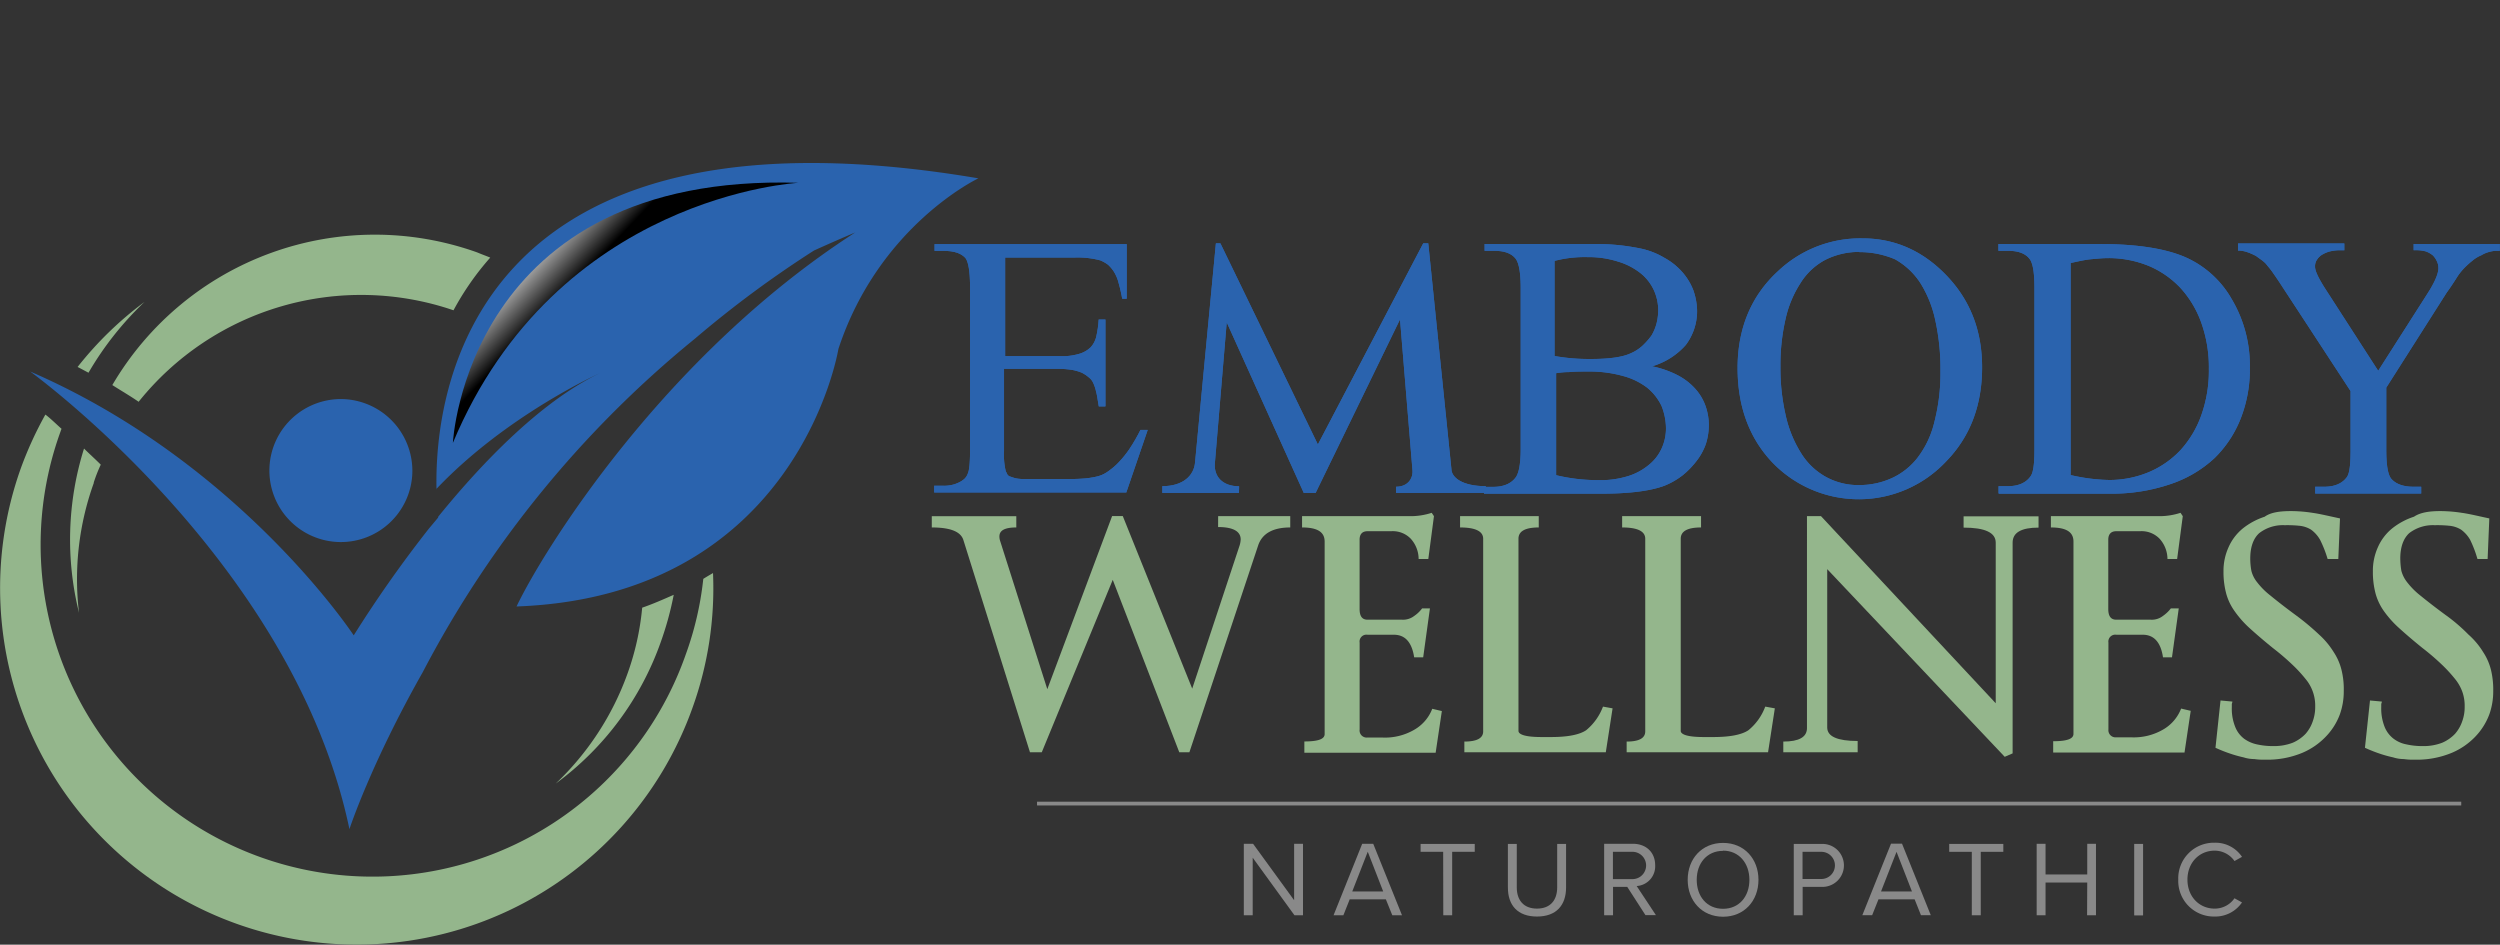 <svg xmlns="http://www.w3.org/2000/svg" xmlns:xlink="http://www.w3.org/1999/xlink" viewBox="0 0 664.37 251.05"><rect x="0" y="0" width="664.37" height="251.05" fill="#333333" stroke="none"/><defs><style>.cls-1,.cls-9{fill:none;}.cls-2{isolation:isolate;}.cls-3{fill:#2a63ae;}.cls-4{mix-blend-mode:screen;}.cls-5{clip-path:url(#clip-path);}.cls-6{fill:url(#linear-gradient);}.cls-7{fill:#94b68c;}.cls-8{fill:#898989;}.cls-9{stroke:#898989;stroke-miterlimit:10;}</style><clipPath id="clip-path"><path class="cls-1" d="M120.35,117.7c27.55-65.86,91.87-69.12,91.87-69.12-88.28-2.73-91.87,69.12-91.87,69.12"></path></clipPath><linearGradient id="linear-gradient" x1="197.44" y1="69.1" x2="200.4" y2="69.1" gradientTransform="matrix(4.24, 4.04, -4.04, 4.24, -414.95, -1030.13)" gradientUnits="userSpaceOnUse"><stop offset="0" stop-color="#fff"></stop><stop offset="1"></stop></linearGradient></defs><title>ewn-logo</title><g class="cls-2"><g id="Layer_2" data-name="Layer 2"><g id="Layer_1-2" data-name="Layer 1"><path class="cls-3" d="M531.11,131v-1.8h2.54c2.7,0,4.79-.89,6-2.68.74-1.06,1-3.45,1-7.2V76.53c0-4.19-.45-6.74-1.35-7.79-1.19-1.49-3.15-2.09-5.69-2.09h-2.54v-1.8h26.95c9.88,0,17.36,1.2,22.6,3.44A26.46,26.46,0,0,1,593.1,79.53a34.45,34.45,0,0,1,4.79,18.11,35.55,35.55,0,0,1-2.39,13.48,30.06,30.06,0,0,1-7,10.63,32.13,32.13,0,0,1-11.67,6.89,48.22,48.22,0,0,1-16.17,2.55h-29.5Zm19-4.79a48.88,48.88,0,0,0,10.48,1.35,27.27,27.27,0,0,0,10.48-2.1,24.84,24.84,0,0,0,8.38-5.83,27.28,27.28,0,0,0,5.54-9.29A35.21,35.21,0,0,0,587,98.09,35.21,35.21,0,0,0,585,85.81a27.23,27.23,0,0,0-5.54-9.28,24.87,24.87,0,0,0-8.38-5.84,28.23,28.23,0,0,0-10.79-2.1c-1.5,0-3,.15-4.63.3s-3.46.6-5.39,1v56.3Z"></path><path class="cls-3" d="M531.11,131v-1.8h2.54c2.7,0,4.79-.89,6-2.68.74-1.06,1-3.45,1-7.2V76.53c0-4.19-.45-6.74-1.35-7.79-1.19-1.49-3.15-2.09-5.69-2.09h-2.54v-1.8h26.95c9.88,0,17.36,1.2,22.6,3.44A26.46,26.46,0,0,1,593.1,79.53a34.45,34.45,0,0,1,4.79,18.11,35.55,35.55,0,0,1-2.39,13.48,30.06,30.06,0,0,1-7,10.63,32.13,32.13,0,0,1-11.67,6.89,48.22,48.22,0,0,1-16.17,2.55h-29.5Zm19-4.79a48.88,48.88,0,0,0,10.48,1.35,27.27,27.27,0,0,0,10.48-2.1,24.84,24.84,0,0,0,8.38-5.83,27.28,27.28,0,0,0,5.54-9.29A35.21,35.21,0,0,0,587,98.09,35.21,35.21,0,0,0,585,85.81a27.23,27.23,0,0,0-5.54-9.28,24.87,24.87,0,0,0-8.38-5.84,28.23,28.23,0,0,0-10.79-2.1c-1.5,0-3,.15-4.63.3s-3.46.6-5.39,1v56.3Z"></path><path class="cls-3" d="M641.32,64.85h23v1.8h-1.2a8.93,8.93,0,0,0-1.64.3,7.69,7.69,0,0,0-2.1.9,9,9,0,0,0-2.24,1.34A24.28,24.28,0,0,0,655.1,71a15.56,15.56,0,0,0-2.26,2.84c-.75,1.21-1.65,2.55-2.69,4l-16,25.17v16.62c0,4,.44,6.58,1.35,7.63,1.19,1.35,3.14,2.09,5.84,2.09h2.09v1.81H615.26v-1.81h2.4c2.85,0,4.78-.9,6-2.54.75-1,1-3.44,1-7.18V103.93l-18.12-27.7c-1.05-1.65-2-3-2.7-4s-1.33-1.64-1.64-2.09a8.54,8.54,0,0,0-1-.9c-.61-.45-1.05-.75-1.65-1.2a16.13,16.13,0,0,0-2.25-1,7.58,7.58,0,0,0-2.55-.45V64.7H623v1.8h-1.48a12.27,12.27,0,0,0-2.25.29,7.55,7.55,0,0,0-1.94.76,4.17,4.17,0,0,0-1.51,1.34,3.07,3.07,0,0,0-.6,2c0,1.2,1.06,3.3,3,6.29L632,98.54l13-20.37c1.94-3,3-5.38,3-6.89a4.14,4.14,0,0,0-.45-1.94,5.2,5.2,0,0,0-1.05-1.49,6,6,0,0,0-1.93-1.06,10.6,10.6,0,0,0-3.15-.29V64.85Z"></path><path class="cls-3" d="M641.32,64.85h23v1.8h-1.2a8.93,8.93,0,0,0-1.64.3,7.69,7.69,0,0,0-2.1.9,9,9,0,0,0-2.24,1.34A24.28,24.28,0,0,0,655.1,71a15.56,15.56,0,0,0-2.26,2.84c-.75,1.21-1.65,2.55-2.69,4l-16,25.17v16.62c0,4,.44,6.58,1.35,7.63,1.19,1.35,3.14,2.09,5.84,2.09h2.09v1.81H615.26v-1.81h2.4c2.85,0,4.78-.9,6-2.54.75-1,1-3.44,1-7.18V103.93l-18.12-27.7c-1.05-1.65-2-3-2.7-4s-1.33-1.64-1.64-2.09a8.54,8.54,0,0,0-1-.9c-.61-.45-1.05-.75-1.65-1.2a16.13,16.13,0,0,0-2.25-1,7.58,7.58,0,0,0-2.55-.45V64.7H623v1.8h-1.48a12.27,12.27,0,0,0-2.25.29,7.55,7.55,0,0,0-1.94.76,4.17,4.17,0,0,0-1.51,1.34,3.07,3.07,0,0,0-.6,2c0,1.2,1.06,3.3,3,6.29L632,98.54l13-20.37c1.94-3,3-5.38,3-6.89a4.14,4.14,0,0,0-.45-1.94,5.2,5.2,0,0,0-1.05-1.49,6,6,0,0,0-1.93-1.06,10.6,10.6,0,0,0-3.15-.29V64.85Z"></path><path class="cls-3" d="M115.91,130c18.64-19.68,43.44-30.8,43.44-30.8-15.39,7.36-31,23.44-42.93,38.16v.17l.17-.17L114,140.45a327.26,327.26,0,0,0-20,28.4S63.73,122.84,8,98.72c0,0,70,50.46,84.86,121.62,0,0,5.64-17.27,19.5-41.74A283.38,283.38,0,0,1,184.68,90a286.17,286.17,0,0,1,31.65-23.43c6.84-3.09,10.94-4.79,10.94-4.79-51,32.85-83,84.68-90,99.39,74.93-2.73,85.53-68.42,85.53-68.42C233.6,59.88,260,47.39,260,47.39c-135.5-22.93-144.56,57.31-144,82.63"></path><g class="cls-4"><g class="cls-5"><polygon class="cls-6" points="164.15 0 248.15 80.06 168.6 163.72 84.42 83.65 164.15 0"></polygon></g></g><path class="cls-3" d="M91.44,106.07a19,19,0,1,0,18.13,19.84,19.08,19.08,0,0,0-18.13-19.84"></path><path class="cls-7" d="M147.72,208.2a75.47,75.47,0,0,0,19-29.08,70.82,70.82,0,0,0,3.94-17.63c2.9-1,5.64-2.22,8.38-3.42a85,85,0,0,1-3.42,12.49,79.47,79.47,0,0,1-27.89,37.64M38.41,80.23A93.71,93.71,0,0,0,20.62,97.52c1,.5,1.88,1,2.9,1.53A84.24,84.24,0,0,1,38.41,80.23m-1.55,26.52a75.79,75.79,0,0,1,83.66-24.29,73.58,73.58,0,0,1,9.76-14c-1.2-.51-2.23-.85-3.43-1.37a80.86,80.86,0,0,0-97,35.24c2.4,1.54,4.79,2.91,7,4.45m152.61,45.52c-.86.5-1.72,1-2.56,1.53a85.19,85.19,0,0,1-4.63,20A88.2,88.2,0,1,1,16.17,114.45c0-.17.17-.34.17-.51-1.54-1.37-2.91-2.74-4.28-3.77a98,98,0,0,0-6.5,14.2A94.75,94.75,0,0,0,184,188.18a93.76,93.76,0,0,0,5.48-35.91m-164.58-24a40.09,40.09,0,0,1,1.88-4.79c-1.54-1.54-3.08-2.91-4.45-4.28A80.84,80.84,0,0,0,21,162.86a75.42,75.42,0,0,1,3.94-34.55"></path><path class="cls-3" d="M267.12,68.44V94.65h14.52a15.72,15.72,0,0,0,5.09-.6,7.25,7.25,0,0,0,3.15-1.8,6.39,6.39,0,0,0,1.49-3,27.54,27.54,0,0,0,.6-4.34h1.8V108H292c-.29-1.64-.45-3-.74-4a10.1,10.1,0,0,0-.75-2.25,3.78,3.78,0,0,0-1.2-1.49,9.34,9.34,0,0,0-1.8-1.2,12.57,12.57,0,0,0-2.54-.75,24.89,24.89,0,0,0-3.6-.3H266.82V119.8a19,19,0,0,0,.45,5.39l.44.9a1.37,1.37,0,0,0,.91.6,8.84,8.84,0,0,0,1.49.45,9.93,9.93,0,0,0,2.25.15h11.22a43.78,43.78,0,0,0,4.8-.15,21.82,21.82,0,0,0,3.45-.59,8.25,8.25,0,0,0,2.54-1.21,20.63,20.63,0,0,0,2.39-1.94,28.1,28.1,0,0,0,3.15-3.74,45,45,0,0,0,3.15-5.4H305l-5.69,16.62H248.25v-1.79h2.4a9.18,9.18,0,0,0,1.94-.15,7.43,7.43,0,0,0,1.95-.6,6.19,6.19,0,0,0,1.65-1,3.43,3.43,0,0,0,1-1.49c.45-1,.6-3.15.6-6.45v-43c0-4.2-.44-6.74-1.2-7.79-1.19-1.34-3.14-1.94-5.83-1.94h-2.4v-1.8h51.06V79.38h-1.2A42.33,42.33,0,0,0,297.21,75,10.13,10.13,0,0,0,296,72.18a9.75,9.75,0,0,0-1.5-1.79,9.56,9.56,0,0,0-2.1-1.2,23.44,23.44,0,0,0-6.89-.75Z"></path><path class="cls-3" d="M267.12,68.44V94.65h14.52a15.72,15.72,0,0,0,5.09-.6,7.25,7.25,0,0,0,3.15-1.8,6.39,6.39,0,0,0,1.49-3,27.54,27.54,0,0,0,.6-4.34h1.8V108H292c-.29-1.64-.45-3-.74-4a10.1,10.1,0,0,0-.75-2.25,3.78,3.78,0,0,0-1.2-1.49,9.34,9.34,0,0,0-1.8-1.2,12.57,12.57,0,0,0-2.54-.75,24.89,24.89,0,0,0-3.6-.3H266.82V119.8a19,19,0,0,0,.45,5.39l.44.9a1.37,1.37,0,0,0,.91.6,8.84,8.84,0,0,0,1.49.45,9.93,9.93,0,0,0,2.25.15h11.22a43.78,43.78,0,0,0,4.8-.15,21.82,21.82,0,0,0,3.45-.59,8.25,8.25,0,0,0,2.54-1.21,20.63,20.63,0,0,0,2.39-1.94,28.1,28.1,0,0,0,3.15-3.74,45,45,0,0,0,3.15-5.4H305l-5.69,16.62H248.25v-1.79h2.4a9.18,9.18,0,0,0,1.94-.15,7.43,7.43,0,0,0,1.95-.6,6.19,6.19,0,0,0,1.65-1,3.43,3.43,0,0,0,1-1.49c.45-1,.6-3.15.6-6.45v-43c0-4.2-.44-6.74-1.2-7.79-1.19-1.34-3.14-1.94-5.83-1.94h-2.4v-1.8h51.06V79.38h-1.2A42.33,42.33,0,0,0,297.21,75,10.13,10.13,0,0,0,296,72.18a9.75,9.75,0,0,0-1.5-1.79,9.56,9.56,0,0,0-2.1-1.2,23.44,23.44,0,0,0-6.89-.75Z"></path><path class="cls-3" d="M439,97.34a26.25,26.25,0,0,1,6.88,2.4,16.62,16.62,0,0,1,4.65,3.59,13.78,13.78,0,0,1,2.69,4.49,15.44,15.44,0,0,1,.9,5.24,16.9,16.9,0,0,1-.75,4.8,15.89,15.89,0,0,1-2.4,4.49,22.65,22.65,0,0,1-3.73,3.89,20.07,20.07,0,0,1-4.95,2.85c-3.59,1.34-9.14,2.1-16.62,2.1h-31.3v-1.81h2.55c2.69,0,4.79-.9,6-2.69.75-1.2,1.2-3.59,1.2-7.34V76.53c0-4-.45-6.59-1.35-7.79-1.19-1.49-3.15-2.09-5.69-2.09h-2.55v-1.8h28.6A58.54,58.54,0,0,1,436,66.05a20.55,20.55,0,0,1,6.44,2.54,17.29,17.29,0,0,1,4.65,3.75A15.65,15.65,0,0,1,450,77.13a17.27,17.27,0,0,1,1,5.54,15,15,0,0,1-3,9,19,19,0,0,1-9,5.69m-25.61-2.69a52.72,52.72,0,0,0,9.28.75c4.8,0,8.39-.46,10.64-1.5a11.24,11.24,0,0,0,3.14-2,19.3,19.3,0,0,0,2.4-2.7A12.5,12.5,0,0,0,440.21,86a14.73,14.73,0,0,0,.46-3.59,13,13,0,0,0-1.21-5.4,12.46,12.46,0,0,0-3.58-4.48,17.74,17.74,0,0,0-5.85-3,25.5,25.5,0,0,0-8.09-1.2,31.62,31.62,0,0,0-8.82,1V94.65Zm0,31.59a47.89,47.89,0,0,0,11.23,1.35,24.79,24.79,0,0,0,7.79-1,15.88,15.88,0,0,0,5.69-3,11.87,11.87,0,0,0,3.44-4.35,12.89,12.89,0,0,0,1.19-5.39,16.44,16.44,0,0,0-1.19-6,14.31,14.31,0,0,0-3.74-4.78,18.37,18.37,0,0,0-6.44-3.15,32.86,32.86,0,0,0-9.13-1.2c-2.1,0-3.75,0-5.25.15a21,21,0,0,0-3.44.3v27.1Z"></path><path class="cls-3" d="M439,97.34a26.25,26.25,0,0,1,6.88,2.4,16.62,16.62,0,0,1,4.65,3.59,13.78,13.78,0,0,1,2.69,4.49,15.44,15.44,0,0,1,.9,5.24,16.9,16.9,0,0,1-.75,4.8,15.89,15.89,0,0,1-2.4,4.49,22.65,22.65,0,0,1-3.73,3.89,20.07,20.07,0,0,1-4.95,2.85c-3.59,1.34-9.14,2.1-16.62,2.1h-31.3v-1.81h2.55c2.69,0,4.79-.9,6-2.69.75-1.2,1.2-3.59,1.2-7.34V76.53c0-4-.45-6.59-1.35-7.79-1.19-1.49-3.15-2.09-5.69-2.09h-2.55v-1.8h28.6A58.54,58.54,0,0,1,436,66.05a20.55,20.55,0,0,1,6.44,2.54,17.29,17.29,0,0,1,4.65,3.75A15.65,15.65,0,0,1,450,77.13a17.27,17.27,0,0,1,1,5.54,15,15,0,0,1-3,9A19,19,0,0,1,439,97.34Zm-25.61-2.69a52.72,52.72,0,0,0,9.28.75c4.8,0,8.39-.46,10.64-1.5a11.24,11.24,0,0,0,3.14-2,19.3,19.3,0,0,0,2.4-2.7A12.5,12.5,0,0,0,440.21,86a14.73,14.73,0,0,0,.46-3.59,13,13,0,0,0-1.21-5.4,12.46,12.46,0,0,0-3.58-4.48,17.74,17.74,0,0,0-5.85-3,25.5,25.5,0,0,0-8.09-1.2,31.62,31.62,0,0,0-8.82,1V94.65Zm0,31.59a47.89,47.89,0,0,0,11.23,1.35,24.79,24.79,0,0,0,7.79-1,15.88,15.88,0,0,0,5.69-3,11.87,11.87,0,0,0,3.44-4.35,12.89,12.89,0,0,0,1.19-5.39,16.44,16.44,0,0,0-1.19-6,14.31,14.31,0,0,0-3.74-4.78,18.37,18.37,0,0,0-6.44-3.15,32.86,32.86,0,0,0-9.13-1.2c-2.1,0-3.75,0-5.25.15a21,21,0,0,0-3.44.3v27.1Z"></path><path class="cls-3" d="M495,63.35c8.53,0,16,3.3,22.31,9.89s9.43,14.67,9.43,24.4c0,10-3.14,18.42-9.58,25a31.85,31.85,0,0,1-46.12.3c-6.13-6.44-9.28-14.82-9.28-25.15,0-10.49,3.59-19.18,10.77-25.76A31.81,31.81,0,0,1,495,63.35m-.9,3.6a19.79,19.79,0,0,0-9,2.09,17.26,17.26,0,0,0-6.59,6.14,29.09,29.09,0,0,0-4,9.58,54.37,54.37,0,0,0-1.36,12.73,55.22,55.22,0,0,0,1.36,12.73,31.69,31.69,0,0,0,4,10,18,18,0,0,0,6.59,6.44,17.74,17.74,0,0,0,9,2.25,20.81,20.81,0,0,0,8.54-1.8,18.36,18.36,0,0,0,6.88-5.39,25.19,25.19,0,0,0,4.5-9.43,51.81,51.81,0,0,0,1.65-13.63,59.62,59.62,0,0,0-1.36-13.48,30.53,30.53,0,0,0-4-10,19.28,19.28,0,0,0-6.74-6.29A24,24,0,0,0,494.12,67"></path><path class="cls-3" d="M495,63.35c8.53,0,16,3.3,22.31,9.89s9.43,14.67,9.43,24.4c0,10-3.14,18.42-9.58,25a31.85,31.85,0,0,1-46.12.3c-6.13-6.44-9.28-14.82-9.28-25.15,0-10.49,3.59-19.18,10.77-25.76A31.81,31.81,0,0,1,495,63.35Zm-.9,3.6a19.79,19.79,0,0,0-9,2.09,17.26,17.26,0,0,0-6.59,6.14,29.09,29.09,0,0,0-4,9.58,54.37,54.37,0,0,0-1.36,12.73,55.22,55.22,0,0,0,1.36,12.73,31.69,31.69,0,0,0,4,10,18,18,0,0,0,6.59,6.44,17.74,17.74,0,0,0,9,2.25,20.81,20.81,0,0,0,8.54-1.8,18.36,18.36,0,0,0,6.88-5.39,25.19,25.19,0,0,0,4.5-9.43,51.81,51.81,0,0,0,1.65-13.63,59.62,59.62,0,0,0-1.36-13.48,30.53,30.53,0,0,0-4-10,19.28,19.28,0,0,0-6.74-6.29A24,24,0,0,0,494.12,67Z"></path><path class="cls-3" d="M329.26,131H308.89v-1.8c5.54,0,8.39-2.84,8.69-6.28l5.54-58.25h1.2l25.9,53.45,28-53.45h1.34l6.14,59.89c0,2.4,3,4.64,9.14,4.64V131H371v-1.65c3.14,0,4.64-2.24,4.34-4.63l-3.29-39.84L349.62,131h-3.14L326,85.67l-3.15,37.43c-.3,3.45,1.95,6.13,6.44,6.13Z"></path><path class="cls-3" d="M329.26,131H308.89v-1.8c5.54,0,8.39-2.84,8.69-6.28l5.54-58.25h1.2l25.9,53.45,28-53.45h1.34l6.14,59.89c0,2.4,3,4.64,9.14,4.64V131H371v-1.65c3.14,0,4.64-2.24,4.34-4.63l-3.29-39.84L349.62,131h-3.14L326,85.67l-3.15,37.43c-.3,3.45,1.95,6.13,6.44,6.13Z"></path><path class="cls-7" d="M323.72,137.17h19.16v3c-4.64,0-7.48,1.64-8.53,4.79l-18.27,54.95h-2.69l-17.68-45.82-18.86,45.82h-3.14L256,143.46c-.74-2.25-3.59-3.29-8.38-3.29v-3h22.46v3c-3,0-4.49.75-4.49,2.39a3.91,3.91,0,0,0,.15,1.05l12.58,39.54,17.22-46h2.84L316.83,183l12.58-38a6.38,6.38,0,0,0,.3-1.65c0-2.1-1.95-3.29-6-3.29Z"></path><path class="cls-7" d="M345.88,137.17h28.9a18.06,18.06,0,0,0,5.69-.89l.6.89-1.5,11.38H377a8.1,8.1,0,0,0-2.09-5.38,6.65,6.65,0,0,0-5.24-2H363.4c-1.35,0-2.09.76-2.09,2.25v18.42c0,2,.74,2.84,2.09,2.84h9.13a4.86,4.86,0,0,0,3.3-1,8.67,8.67,0,0,0,2.09-2H380l-1.79,13h-2.4c-.61-4-2.4-6-5.4-6h-7a1.83,1.83,0,0,0-2.09,2.1v23.07A1.89,1.89,0,0,0,363.4,196h3.89a15.48,15.48,0,0,0,8.83-2.24,10.93,10.93,0,0,0,4.5-5.4l2.55.6-1.65,11.08H346.63v-3c3.59,0,5.39-.6,5.39-1.95V143.91c0-2.54-1.94-3.74-6-3.74v-3Z"></path><path class="cls-7" d="M388.1,137.17h20.82v3c-3.59,0-5.39,1-5.39,3v51.05c0,1.05,2.09,1.65,6.14,1.65h2.54c4.35,0,7.49-.6,9.29-1.8a14.81,14.81,0,0,0,4.49-6.29l2.55.46-1.8,11.67H389.15v-2.84q5,0,5-2.7v-51.2c0-2-2.1-3-6.14-3v-3Z"></path><path class="cls-7" d="M431.24,137.17h20.81v3c-3.6,0-5.4,1-5.4,3v51.05c0,1.05,2.1,1.65,6.14,1.65h2.55c4.34,0,7.48-.6,9.28-1.8a14.65,14.65,0,0,0,4.49-6.29l2.55.46-1.8,11.67H432.28v-2.84q4.94,0,4.94-2.7v-51.2c0-2-2.09-3-6.14-3v-3Z"></path><path class="cls-7" d="M493.22,199.91H473.91v-2.84q6.29,0,6.29-3.59V137.17h3.73l46.43,49.72V144.21q0-4-8.54-4v-3h19.92v3c-4.64,0-6.89,1.35-6.89,4v56l-2.1.91-47.17-49.87v42.08q0,3.58,8.09,3.59v3Z"></path><path class="cls-7" d="M544.88,137.17h28.9a18.06,18.06,0,0,0,5.69-.89l.6.89-1.5,11.38H576a8.1,8.1,0,0,0-2.09-5.38,6.66,6.66,0,0,0-5.24-2h-6.29c-1.35,0-2.11.76-2.11,2.25v18.42c0,2,.76,2.84,2.11,2.84h9.13a4.8,4.8,0,0,0,3.29-1,9.35,9.35,0,0,0,2.1-2H579l-1.8,13h-2.39c-.59-4-2.4-6-5.39-6h-7a1.84,1.84,0,0,0-2.11,2.1v23.07a1.9,1.9,0,0,0,2.11,2.09h3.89a15.5,15.5,0,0,0,8.83-2.24,11,11,0,0,0,4.49-5.4l2.55.6-1.65,11.08H545.63v-3c3.59,0,5.39-.6,5.39-1.95V143.91c0-2.54-1.94-3.74-6-3.74v-3Z"></path><path class="cls-7" d="M608.82,135.82a37.79,37.79,0,0,1,5.69.46c2.09.29,4.49.89,7.34,1.49l-.45,10.78h-2.84a30.66,30.66,0,0,0-2-5.09,8.61,8.61,0,0,0-2.38-2.69,7.18,7.18,0,0,0-3.15-1.05,31.3,31.3,0,0,0-3.89-.15,10.27,10.27,0,0,0-6.74,2.1c-1.51,1.35-2.4,3.59-2.4,6.73a18.15,18.15,0,0,0,.3,3.3,7.9,7.9,0,0,0,1.5,3,19.8,19.8,0,0,0,3.6,3.6c1.64,1.34,3.74,3,6.58,5.09a65.53,65.53,0,0,1,6.3,5.24,21.28,21.28,0,0,1,3.88,4.64,15.12,15.12,0,0,1,2.1,4.8,21.14,21.14,0,0,1,.59,5.53,18.21,18.21,0,0,1-1,6.14,16.9,16.9,0,0,1-3.6,5.84,18.74,18.74,0,0,1-6.43,4.49,24.24,24.24,0,0,1-9.89,1.81,16,16,0,0,1-2.84-.16,9.37,9.37,0,0,1-2.85-.45,32.14,32.14,0,0,1-3.28-.9,39.07,39.07,0,0,1-4.2-1.65l1.34-12.57,3.15.29c0,.31-.15.46-.15.75v.76a13,13,0,0,0,.91,5.24,7.3,7.3,0,0,0,2.38,3.14,9,9,0,0,0,3.45,1.5,19,19,0,0,0,4.19.44,13.91,13.91,0,0,0,5.24-.88,10.36,10.36,0,0,0,3.45-2.4,9.78,9.78,0,0,0,1.94-3.45,11.14,11.14,0,0,0,.6-3.75,11,11,0,0,0-2.54-7.33,37.49,37.49,0,0,0-3.45-3.75,64.1,64.1,0,0,0-5.24-4.49c-2.4-1.94-4.49-3.74-6.14-5.24a26.92,26.92,0,0,1-4-4.5,14.6,14.6,0,0,1-2.25-4.63,22.1,22.1,0,0,1-.75-6,15.15,15.15,0,0,1,1.35-6.44,13.43,13.43,0,0,1,3.74-4.94,18.35,18.35,0,0,1,5.85-3.15C603.44,136.13,606,135.82,608.82,135.82Z"></path><path class="cls-7" d="M648.5,135.82a38,38,0,0,1,5.7.46c2.09.29,4.49.89,7.33,1.49l-.45,10.78h-2.7a30.86,30.86,0,0,0-1.94-5.09,8.63,8.63,0,0,0-2.39-2.69,7.18,7.18,0,0,0-3.14-1.05,31.63,31.63,0,0,0-3.91-.15,10.31,10.31,0,0,0-6.74,2.1c-1.49,1.35-2.39,3.59-2.39,6.73a20.29,20.29,0,0,0,.29,3.3,8.41,8.41,0,0,0,1.51,3,20.25,20.25,0,0,0,3.58,3.6c1.65,1.34,3.75,3,6.6,5.09a46,46,0,0,1,6.13,5.24,20.33,20.33,0,0,1,3.9,4.64,15.12,15.12,0,0,1,2.1,4.8,22,22,0,0,1,.59,5.53,18.21,18.21,0,0,1-1,6.14,17.18,17.18,0,0,1-3.59,5.84,18.69,18.69,0,0,1-6.44,4.49,24.27,24.27,0,0,1-9.89,1.81,16.1,16.1,0,0,1-2.84-.16,9.31,9.31,0,0,1-2.84-.45,32.44,32.44,0,0,1-3.3-.9,39.81,39.81,0,0,1-4.19-1.65l1.34-12.57,3.15.29c0,.31-.16.46-.16.75v.76a13.14,13.14,0,0,0,.91,5.24,7.4,7.4,0,0,0,2.39,3.14,8.13,8.13,0,0,0,3.45,1.5,18.92,18.92,0,0,0,4.2.44,13.82,13.82,0,0,0,5.23-.88,10.36,10.36,0,0,0,3.45-2.4,9.94,9.94,0,0,0,1.94-3.45,10.9,10.9,0,0,0,.6-3.75,11.13,11.13,0,0,0-.6-3.89,11.58,11.58,0,0,0-1.94-3.44A37.49,37.49,0,0,0,649,176.7a63.77,63.77,0,0,0-5.23-4.49c-2.4-1.94-4.5-3.74-6.15-5.24a27.46,27.46,0,0,1-4.05-4.5,14.79,14.79,0,0,1-2.24-4.63,22.13,22.13,0,0,1-.74-6,15.14,15.14,0,0,1,1.34-6.44,13.32,13.32,0,0,1,3.74-4.94,18.35,18.35,0,0,1,5.85-3.15C643.25,136.13,645.81,135.82,648.5,135.82Z"></path><path class="cls-8" d="M332.9,227.93v15.3h-2.36v-19H333l10.91,15v-15h2.36v19H344Z"></path><path class="cls-8" d="M368.29,239h-9.61L357,243.23h-2.61l7.61-19h2.93l7.65,19H370Zm-8.93-2.1h8.22l-4.1-10.55Z"></path><path class="cls-8" d="M383.52,226.37h-6v-2.1h14.39v2.1h-6v16.86h-2.36Z"></path><path class="cls-8" d="M400.72,224.27h2.36v11.54c0,3.47,1.87,5.65,5.37,5.65s5.37-2.18,5.37-5.65V224.27h2.36v11.57c0,4.72-2.59,7.73-7.73,7.73s-7.73-3-7.73-7.7Z"></path><path class="cls-8" d="M432.44,235.69h-3.78v7.54H426.3v-19h7.62c3.46,0,5.94,2.21,5.94,5.71a5.25,5.25,0,0,1-4.92,5.52l5.11,7.73h-2.78Zm1.19-9.32h-5v7.25h5a3.63,3.63,0,1,0,0-7.25Z"></path><path class="cls-8" d="M457.9,224c5.6,0,9.41,4.21,9.41,9.81s-3.81,9.81-9.41,9.81-9.4-4.21-9.4-9.81S452.28,224,457.9,224Zm0,2.11c-4.26,0-7,3.27-7,7.7s2.7,7.7,7,7.7,7-3.29,7-7.7S462.14,226.06,457.9,226.06Z"></path><path class="cls-8" d="M476.69,224.27h7.62a5.71,5.71,0,1,1,0,11.42h-5.26v7.54h-2.36Zm7.33,2.1h-5v7.22h5a3.61,3.61,0,1,0,0-7.22Z"></path><path class="cls-8" d="M508.81,239H499.2l-1.68,4.21h-2.61l7.62-19h2.93l7.64,19h-2.61Zm-8.93-2.1h8.22L504,226.37Z"></path><path class="cls-8" d="M524,226.37h-6v-2.1h14.38v2.1h-6v16.86H524Z"></path><path class="cls-8" d="M554.68,234.53H543.6v8.7h-2.36v-19h2.36v8.15h11.08v-8.15H557v19h-2.36Z"></path><path class="cls-8" d="M567.16,224.27h2.36v19h-2.36Z"></path><path class="cls-8" d="M578.87,233.76a9.47,9.47,0,0,1,9.67-9.81,8.49,8.49,0,0,1,7.27,3.76l-2,1.11a6.41,6.41,0,0,0-5.28-2.76c-4.07,0-7.22,3.18-7.22,7.7s3.15,7.7,7.22,7.7a6.35,6.35,0,0,0,5.28-2.75l2,1.11a8.61,8.61,0,0,1-7.3,3.75A9.47,9.47,0,0,1,578.87,233.76Z"></path><line class="cls-9" x1="275.59" y1="213.55" x2="654.07" y2="213.55"></line></g></g></g></svg>